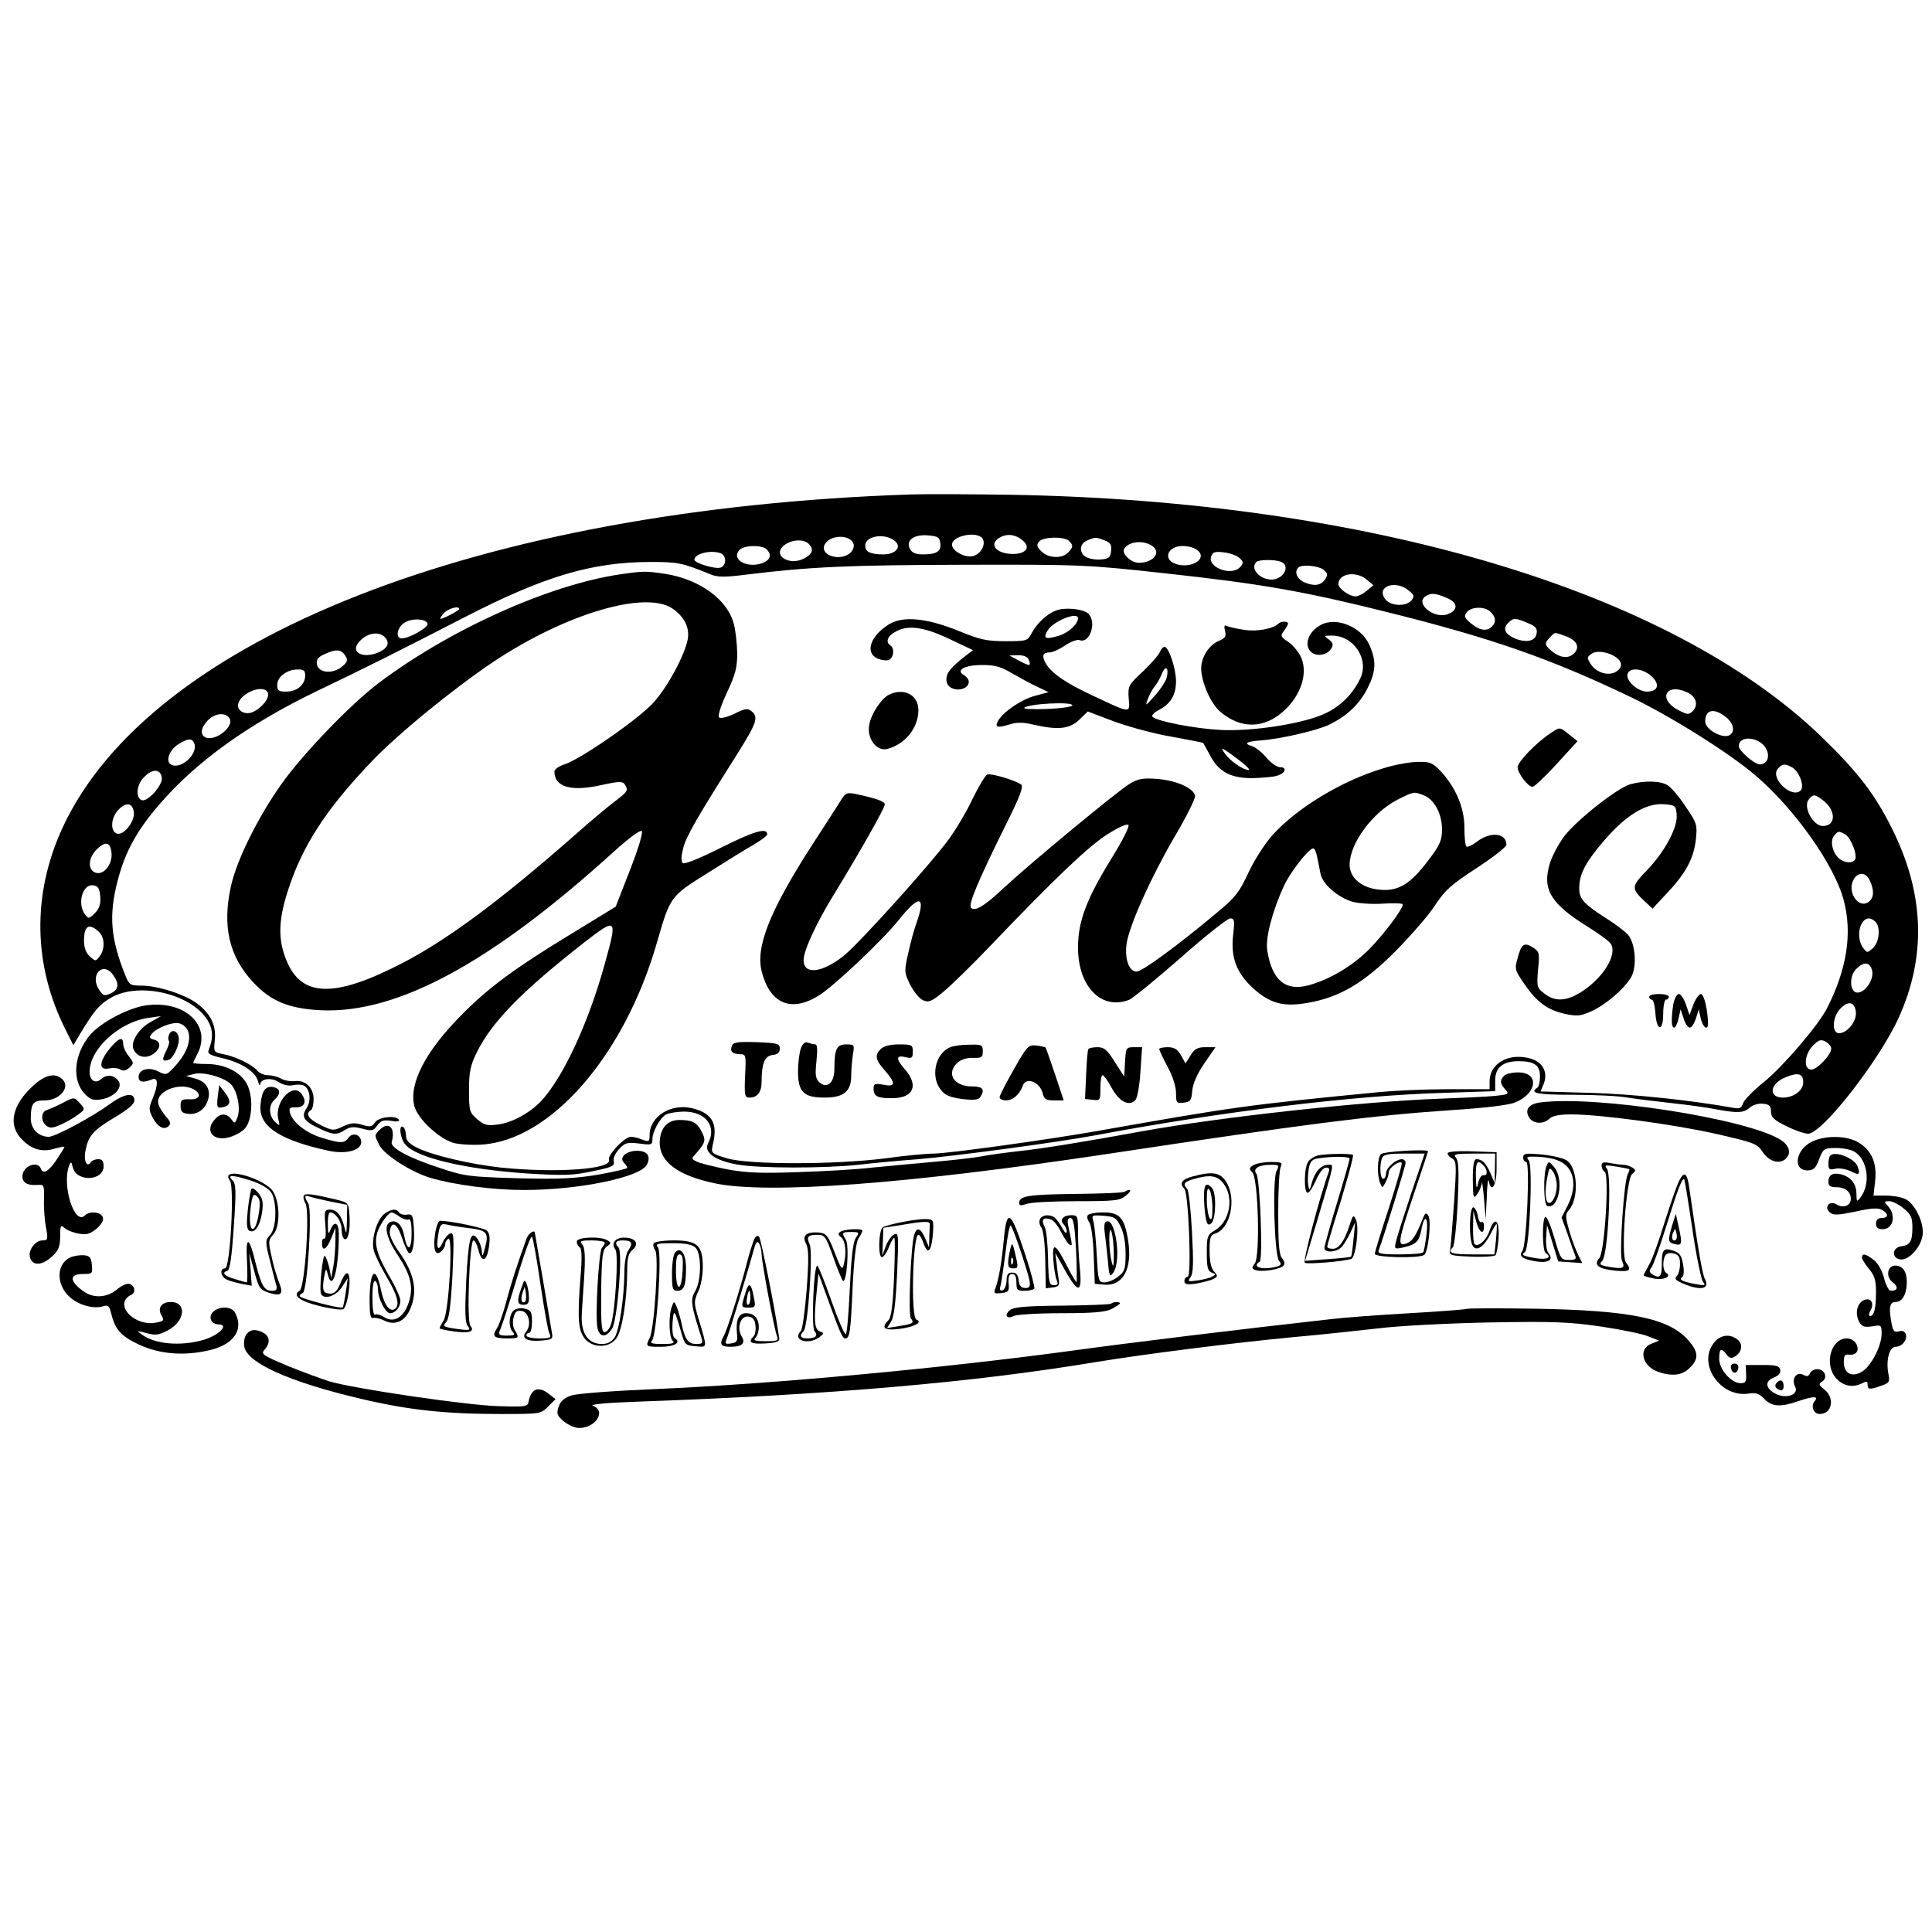 <?xml version="1.0" standalone="no"?>
<!DOCTYPE svg PUBLIC "-//W3C//DTD SVG 20010904//EN"
 "http://www.w3.org/TR/2001/REC-SVG-20010904/DTD/svg10.dtd">
<svg version="1.0" xmlns="http://www.w3.org/2000/svg"
 width="690pt" height="690pt" viewBox="0 0 690 690"
 preserveAspectRatio="xMidYMid meet">
<g transform="translate(0,690) scale(0.1,-0.1)"
fill="#000000" stroke="none">
<path d="M3250 5134 c-1538 -52 -2715 -515 -3027 -1191 -109 -237 -105 -492
12 -722 l27 -54 20 34 c55 91 71 110 113 135 104 61 299 12 351 -88 15 -29 15
-59 -1 -99 -5 -12 6 -18 49 -28 66 -15 118 -48 127 -81 4 -14 7 -20 8 -13 2
21 41 26 67 8 16 -10 35 -14 49 -11 13 3 30 3 38 0 23 -9 30 -53 13 -80 -21
-31 -13 -47 40 -72 53 -26 67 -27 97 -7 18 11 31 12 61 4 34 -9 40 -8 53 11
13 18 22 21 50 17 20 -4 31 -2 28 4 -11 17 -74 10 -86 -10 -10 -15 -17 -17
-46 -8 -26 8 -41 7 -68 -6 -34 -16 -37 -16 -80 5 -43 21 -56 40 -35 53 6 3 10
21 10 39 0 41 -28 69 -67 65 -15 -2 -38 2 -50 9 -12 7 -33 12 -46 12 -14 0
-30 7 -38 16 -18 22 -78 51 -121 59 -35 7 -35 7 -31 49 6 52 -14 95 -62 131
-42 33 -142 65 -200 65 -40 0 -44 2 -58 38 -52 130 -59 213 -27 336 26 102 69
181 150 274 131 152 316 285 560 403 186 89 289 141 530 265 282 145 451 196
660 197 103 0 116 -3 217 -44 26 -11 51 -11 130 -1 227 28 370 34 778 35 418
1 438 0 720 -31 340 -37 492 -64 785 -137 382 -95 589 -168 875 -305 143 -69
348 -197 444 -279 140 -119 283 -321 316 -447 31 -119 11 -246 -61 -387 -32
-61 -156 -206 -224 -261 -38 -31 -72 -65 -75 -77 -6 -17 -12 -20 -38 -15 -149
27 -361 49 -508 53 l-177 5 12 29 c16 44 -8 81 -58 91 -74 16 -136 -23 -136
-84 l0 -28 -147 0 c-82 0 -191 -5 -243 -10 -484 -47 -522 -53 -1015 -140 -177
-31 -530 -80 -581 -80 -25 0 -103 -7 -172 -17 -182 -23 -487 -23 -565 0 -58
18 -58 18 -51 50 18 74 -2 110 -70 128 -77 21 -156 -27 -156 -95 0 -23 -2 -25
-26 -16 -14 6 -32 10 -41 10 -22 0 -84 -65 -78 -82 13 -34 -188 -48 -385 -28
-110 12 -248 44 -302 72 -28 14 -38 25 -38 43 0 13 -5 27 -10 30 -17 11 -11
-42 8 -63 40 -47 214 -88 435 -103 132 -8 163 -7 233 8 70 14 80 19 76 35 -3
11 5 29 19 44 21 23 29 25 72 20 43 -6 47 -5 47 14 0 29 27 77 49 90 11 5 40
10 64 10 78 0 118 -53 86 -113 -17 -32 24 -62 104 -76 78 -14 310 -14 432 -1
50 6 146 15 215 20 131 11 502 61 630 85 452 85 926 143 1248 152 l182 6 0 38
c0 46 27 69 83 69 57 0 77 -14 77 -55 0 -18 -4 -37 -10 -40 -30 -19 2 -25 128
-25 75 0 163 -4 195 -10 32 -5 104 -14 160 -20 56 -6 127 -16 157 -22 75 -14
98 -13 119 6 11 10 31 16 48 14 22 -2 28 -8 28 -28 0 -20 10 -30 55 -52 30
-15 65 -27 77 -27 49 -2 254 260 324 414 99 218 92 441 -21 670 -63 128 -123
206 -257 336 -540 519 -1619 841 -2898 862 -137 2 -297 3 -355 1z m-201 -179
c2 -10 -5 -25 -15 -32 -41 -30 -111 -2 -87 35 22 35 95 32 102 -3z m150 10
c21 -21 -3 -45 -44 -45 -46 0 -65 9 -65 31 0 37 76 47 109 14z m159 -4 c5 -29
-12 -41 -60 -41 -27 0 -40 5 -48 19 -16 31 13 53 64 49 35 -3 42 -7 44 -27z
m150 17 c15 -20 -4 -57 -33 -64 -29 -7 -75 18 -75 41 0 31 86 49 108 23z m143
-7 c34 -27 11 -53 -44 -49 -50 4 -72 32 -43 54 27 19 59 18 87 -5z m167 -3
c16 -16 15 -23 -4 -42 -22 -22 -70 -20 -95 5 -16 16 -18 23 -8 35 14 17 90 19
107 2z m127 2 c21 -8 26 -16 23 -38 -2 -22 -8 -28 -35 -30 -18 -2 -41 2 -53 8
-27 14 -26 48 3 60 29 12 31 12 62 0z m-1057 -12 c20 -20 14 -37 -17 -53 -53
-27 -114 12 -71 47 25 21 70 24 88 6z m1230 -10 c29 -24 -1 -58 -51 -58 -28 0
-62 33 -52 50 17 28 72 32 103 8z m-1380 -10 c19 -19 14 -38 -15 -49 -54 -20
-112 12 -83 46 15 18 81 20 98 3z m1537 -2 c39 -28 -13 -66 -70 -52 -54 14
-38 66 19 66 18 0 41 -6 51 -14z m-1701 -12 c21 -8 21 -43 0 -51 -18 -7 -94
16 -94 28 0 22 60 36 94 23z m1854 -18 c13 -12 13 -18 2 -30 -29 -36 -120 -3
-104 38 6 15 14 17 47 13 22 -3 47 -12 55 -21z m146 -12 c37 -14 10 -64 -33
-64 -44 1 -77 40 -54 63 8 9 66 9 87 1z m152 -28 c15 -12 17 -18 8 -33 -15
-24 -39 -28 -75 -13 -27 12 -38 38 -22 53 12 12 69 7 89 -7z m155 -36 l24 -20
-24 -20 c-13 -11 -31 -20 -40 -20 -22 0 -61 28 -61 44 0 38 63 48 101 16z
m150 -39 c20 -16 21 -21 10 -35 -20 -24 -77 -21 -95 6 -31 44 38 68 85 29z
m135 -26 c42 -17 43 -45 3 -59 -49 -17 -117 40 -77 65 19 12 34 11 74 -6z
m-3526 -40 c0 -5 -56 -35 -66 -35 -4 0 1 9 11 20 16 17 55 28 55 15z m3684
-11 c19 -19 20 -36 4 -52 -18 -18 -44 -14 -75 12 -24 20 -25 26 -14 40 17 20
65 21 85 0z m-3797 -41 c5 -13 -65 -53 -92 -53 -23 0 -18 37 8 55 25 18 78 16
84 -2z m3929 2 c28 -11 35 -19 32 -37 -4 -28 -37 -35 -78 -18 -35 15 -44 35
-24 55 19 19 26 19 70 0z m-4082 -50 c19 -20 12 -39 -20 -54 -56 -25 -104 -2
-73 35 27 33 70 41 93 19z m4215 4 c43 -15 56 -41 31 -64 -20 -19 -52 -14 -82
13 -22 19 -22 26 -2 46 18 19 14 19 53 5z m-4355 -72 c9 -15 7 -22 -13 -38
-34 -28 -85 -22 -89 9 -3 17 4 26 30 37 40 18 57 16 72 -8z m4542 -8 c20 -16
17 -36 -6 -49 -28 -15 -68 -2 -88 27 -15 24 -15 26 2 38 19 14 66 6 92 -16z
m-4686 -61 c0 -33 -29 -58 -67 -58 -28 0 -33 3 -33 24 0 28 34 55 73 55 21 1
27 -4 27 -21z m4806 -1 c34 -30 27 -57 -14 -57 -34 0 -78 41 -69 64 9 23 52
19 83 -7z m-4939 -62 c6 -17 -19 -50 -50 -66 -25 -14 -57 -2 -57 21 0 42 93
81 107 45z m5067 3 c33 -14 43 -45 22 -67 -15 -15 -19 -14 -54 4 -72 39 -42
97 32 63z m140 -89 c29 -23 34 -56 10 -66 -27 -10 -84 23 -84 50 0 43 31 50
74 16z m-5346 -2 c23 -28 -45 -85 -83 -71 -21 9 -19 34 7 61 24 25 60 30 76
10z m5491 -114 c13 -27 1 -53 -24 -53 -19 0 -75 49 -75 65 0 42 79 33 99 -12z
m-5615 22 c14 -39 -50 -96 -84 -75 -20 12 -4 53 27 72 35 22 49 22 57 3z
m5705 -85 c26 -13 47 -68 32 -83 -31 -31 -110 43 -82 77 16 18 25 20 50 6z
m-5821 -38 c4 -25 -50 -86 -71 -80 -24 8 -20 56 8 83 30 31 59 29 63 -3z
m5935 -82 c45 -36 44 -90 -3 -90 -35 0 -72 69 -50 95 16 20 22 19 53 -5z
m-6035 -41 c4 -34 -38 -85 -61 -76 -24 9 -21 56 5 84 28 30 52 26 56 -8z
m6112 -79 c20 -11 45 -74 35 -90 -9 -15 -41 -12 -59 6 -23 22 -30 62 -16 79
15 18 16 18 40 5z m-6192 -64 c5 -38 -23 -78 -51 -74 -34 5 -35 51 -2 84 31
31 49 27 53 -10z m6280 -101 c16 -35 15 -60 -3 -75 -34 -28 -78 29 -57 75 15
32 46 32 60 0z m-6320 -57 c2 -27 -3 -43 -19 -59 -21 -21 -23 -21 -36 -4 -28
39 -8 109 30 103 17 -2 23 -11 25 -40z m6340 -90 c19 -19 14 -73 -9 -94 -20
-18 -21 -18 -35 1 -27 36 -13 105 21 105 6 0 16 -5 23 -12z m-6346 -35 c22
-19 24 -62 4 -88 -14 -19 -15 -19 -35 -1 -14 13 -21 31 -21 56 0 53 17 65 52
33z m6334 -139 c8 -31 -24 -79 -52 -79 -28 0 -31 58 -5 84 28 28 49 26 57 -5z
m-6282 -16 c23 -32 20 -53 -9 -66 -22 -10 -27 -9 -41 13 -35 53 14 104 50 53z
m6224 -132 c4 -32 -30 -76 -60 -76 -27 0 -24 57 4 87 28 30 52 26 56 -11z
m-88 -131 c0 -22 -50 -75 -71 -75 -29 0 -25 55 6 86 20 20 28 23 45 14 11 -6
20 -17 20 -25z m-100 -121 c0 -28 -34 -54 -72 -54 -54 0 -48 50 10 73 44 18
62 13 62 -19z"/>
<path d="M2216 4849 c-254 -37 -610 -197 -863 -388 -100 -75 -270 -252 -347
-360 -84 -118 -160 -271 -181 -365 -32 -144 -7 -252 80 -345 63 -67 126 -93
240 -99 274 -13 611 170 1049 568 52 47 93 77 98 72 5 -5 -12 -63 -42 -139
l-51 -131 -160 -98 c-198 -120 -294 -191 -388 -286 -131 -131 -192 -249 -171
-329 12 -44 83 -112 137 -130 19 -6 65 -9 101 -7 248 14 512 318 628 721 48
166 47 165 181 249 65 41 139 87 166 102 26 16 47 31 47 36 0 25 -44 13 -162
-46 -82 -41 -134 -62 -140 -56 -6 6 -5 26 2 53 11 43 50 110 193 336 70 112
77 132 51 153 -13 11 -23 10 -61 -9 -27 -13 -50 -18 -55 -13 -5 5 6 41 28 88
31 66 37 90 37 142 -1 35 -6 83 -13 107 -24 85 -121 155 -241 175 -72 11 -80
11 -163 -1z m185 -122 c43 -29 63 -69 55 -111 -11 -57 -72 -170 -122 -225 -52
-58 -258 -201 -318 -221 -20 -6 -36 -18 -36 -25 0 -56 59 -73 167 -49 63 14
77 14 84 3 14 -22 12 -25 -35 -61 -24 -18 -90 -73 -146 -123 -262 -230 -449
-369 -610 -453 -244 -127 -363 -125 -417 8 -30 73 -29 140 3 242 51 163 135
293 295 462 95 101 296 265 442 363 257 171 541 255 638 190z m-241 -1269
c-59 -214 -150 -408 -228 -491 -40 -42 -102 -76 -153 -83 -39 -5 -49 -3 -75
19 -27 24 -29 29 -29 104 0 65 5 87 27 133 54 110 161 219 383 393 119 92 121
90 75 -75z"/>
<path d="M3770 4719 c-33 -13 -68 -47 -86 -81 -14 -27 -18 -28 -92 -28 -66 0
-91 5 -164 35 -117 48 -202 56 -252 26 -68 -42 -88 -102 -42 -123 14 -6 32 -8
40 -5 18 7 22 42 6 52 -19 12 -10 35 22 51 44 23 102 14 195 -31 l78 -37 -25
-19 c-54 -42 -70 -62 -70 -85 0 -16 8 -28 23 -33 26 -10 57 3 57 24 0 8 -8 18
-17 24 -32 17 2 36 65 36 46 0 67 -6 107 -30 28 -16 68 -38 90 -48 l40 -19
-48 -13 c-47 -12 -110 -54 -131 -87 -15 -25 -5 -29 37 -16 28 9 50 9 88 0 87
-20 129 -16 164 18 l30 29 95 -36 c52 -19 144 -44 204 -54 60 -11 111 -21 113
-22 1 -2 13 -23 26 -47 30 -57 74 -80 152 -79 33 1 71 4 84 8 31 8 40 31 13
31 -11 0 -33 15 -49 34 -15 18 -38 37 -51 41 -33 10 -21 17 35 21 71 6 192 34
238 55 64 30 111 75 139 131 31 62 32 98 6 156 -29 64 -118 100 -173 70 -45
-24 -62 -73 -33 -98 20 -16 56 -9 70 13 9 15 7 21 -8 33 -19 13 -18 14 11 14
78 0 134 -85 101 -153 -25 -53 -67 -96 -119 -122 -73 -38 -263 -68 -379 -62
-95 5 -227 31 -244 47 -4 5 5 15 22 24 43 22 62 54 62 103 0 45 -26 123 -41
123 -5 0 -12 -8 -16 -17 -3 -10 -30 -41 -60 -70 -53 -49 -55 -53 -52 -97 5
-55 9 -55 -129 10 -97 45 -149 81 -169 118 -13 25 -8 36 16 36 10 0 35 11 55
25 20 13 43 22 51 19 38 -15 64 68 30 96 -20 16 -85 22 -115 9z m80 -27 c0
-21 -35 -53 -70 -63 -47 -14 -56 -9 -38 20 20 33 108 68 108 43z m-176 -148
c9 -24 5 -24 -34 -4 l-35 19 31 1 c21 0 34 -6 38 -16z m492 -67 c-4 -12 -22
-40 -42 -62 -34 -38 -35 -39 -24 -10 6 16 18 37 25 45 7 8 19 29 25 45 14 33
26 18 16 -18z m-336 -96 c0 -5 -40 -11 -90 -13 -49 -2 -86 0 -82 4 15 15 172
23 172 9z m598 -198 c24 -18 38 -33 32 -33 -20 0 -64 30 -84 57 -22 29 -12 25
52 -24z"/>
<path d="M4566 4673 c-19 -19 -78 -30 -125 -22 -28 4 -56 11 -61 14 -7 4 -9
-2 -5 -18 5 -20 1 -26 -22 -36 -35 -14 -63 -58 -63 -98 0 -48 33 -124 67 -154
73 -63 158 -63 229 3 59 54 84 128 63 185 -8 21 -29 47 -46 59 -29 19 -31 23
-18 40 8 11 15 22 15 27 0 9 -24 9 -34 0z"/>
<path d="M3175 4419 c-28 -14 -65 -70 -71 -110 -8 -47 27 -93 64 -84 64 16
112 75 112 139 0 54 -51 81 -105 55z"/>
<path d="M5537 4281 c-49 -32 -117 -102 -117 -121 0 -21 37 -70 53 -70 7 0 46
37 87 82 l74 81 -29 23 c-36 29 -33 28 -68 5z"/>
<path d="M4940 4156 c-147 -44 -306 -140 -395 -238 -27 -30 -65 -89 -86 -134
-33 -71 -47 -89 -111 -142 -142 -119 -269 -212 -289 -212 -26 0 -42 43 -36 95
6 61 86 239 171 385 43 72 76 139 74 148 -5 27 -65 54 -133 60 -53 4 -70 1
-100 -17 -40 -23 -354 -283 -450 -372 -70 -66 -103 -85 -117 -71 -11 11 26 98
128 304 47 94 60 129 51 136 -20 15 -107 41 -121 36 -7 -3 -30 -41 -52 -86
-21 -45 -59 -109 -83 -142 -64 -89 -332 -386 -382 -423 -77 -59 -139 -64 -139
-12 0 34 45 131 105 229 93 152 185 314 185 327 0 11 -31 22 -107 38 -27 5
-34 3 -49 -22 -9 -15 -57 -89 -105 -163 -151 -235 -202 -364 -178 -452 30
-113 104 -144 201 -85 55 33 234 203 290 274 70 88 95 85 63 -8 -9 -24 -23
-74 -31 -112 -15 -65 -15 -69 6 -113 13 -25 33 -50 46 -56 20 -9 30 -6 71 28
26 21 102 95 168 164 232 243 351 356 418 399 40 26 72 40 77 35 5 -5 -22 -58
-63 -124 -87 -142 -117 -221 -117 -314 0 -139 83 -225 182 -187 13 5 95 72
183 149 88 78 168 141 178 142 16 0 17 -6 11 -60 -9 -79 12 -135 71 -189 59
-54 108 -68 193 -53 115 19 203 71 317 186 55 56 119 129 141 164 35 53 57 73
148 132 58 38 106 75 106 83 0 42 -56 48 -104 12 -18 -14 -36 -22 -39 -18 -4
3 -7 34 -7 68 0 70 -31 143 -85 201 -29 30 -38 34 -81 33 -27 0 -83 -10 -124
-23z m144 -96 c38 -14 66 -66 66 -122 0 -39 -7 -55 -46 -107 -70 -93 -113
-118 -189 -107 -57 9 -95 44 -95 88 1 77 82 187 173 233 58 29 57 28 91 15z
m-380 -220 c3 -16 9 -43 12 -60 7 -38 63 -86 116 -101 24 -6 73 -9 111 -6 37
2 67 1 67 -3 0 -17 -70 -110 -122 -162 -59 -59 -141 -107 -215 -127 -82 -22
-130 18 -147 124 -7 43 16 136 59 230 22 49 89 135 105 135 5 0 11 -13 14 -30z"/>
<path d="M5822 4099 c-47 -14 -190 -127 -235 -185 -20 -27 -44 -71 -52 -98
-28 -93 3 -144 139 -228 38 -24 74 -50 79 -59 23 -37 -23 -115 -97 -166 -57
-39 -101 -43 -141 -11 -26 20 -27 24 -22 85 6 59 5 64 -18 79 -31 20 -42 13
-55 -38 -11 -39 -10 -43 24 -92 45 -66 83 -93 145 -107 43 -9 56 -8 94 9 53
24 122 84 144 125 20 39 13 119 -13 149 -10 11 -44 37 -74 56 -83 53 -100 71
-100 109 0 51 22 93 89 171 78 91 148 133 211 130 43 -3 45 -5 48 -36 5 -45
-41 -132 -105 -199 -58 -60 -58 -66 -8 -113 l27 -25 54 58 c67 71 94 124 101
192 5 49 3 56 -36 113 -22 34 -51 68 -63 76 -25 18 -85 19 -136 5z"/>
<path d="M5890 3340 c0 -5 4 -10 9 -10 6 0 11 -21 13 -47 4 -66 28 -70 28 -4
0 28 5 51 10 51 6 0 10 5 10 10 0 6 -16 10 -35 10 -19 0 -35 -4 -35 -10z"/>
<path d="M5976 3313 c-8 -53 -7 -83 3 -83 5 0 12 15 16 33 l7 32 11 -32 c5
-18 15 -33 22 -33 7 0 16 15 22 33 l10 32 7 -32 c7 -32 26 -46 26 -19 0 45
-14 106 -25 106 -7 0 -19 -17 -27 -37 l-14 -38 -13 38 c-7 20 -18 37 -25 37
-8 0 -16 -17 -20 -37z"/>
<path d="M519 3309 c-64 -10 -161 -62 -198 -106 -58 -70 -65 -163 -17 -211 20
-20 30 -23 59 -18 45 8 75 41 61 64 -15 23 -42 27 -63 8 -20 -18 -41 -5 -41
26 0 82 107 179 212 193 l43 6 -37 -21 c-41 -22 -71 -69 -62 -95 11 -29 43
-38 70 -20 29 19 31 45 4 52 -17 5 -18 8 -8 21 19 22 76 44 99 37 50 -16 45
-84 -10 -146 -35 -40 -37 -40 -65 -26 -34 18 -71 8 -71 -19 0 -19 15 -22 48
-9 22 9 23 -18 2 -69 -14 -33 -14 -39 0 -67 18 -34 41 -47 58 -30 8 8 5 17
-10 33 -11 13 -24 33 -27 44 -14 45 73 81 125 54 31 -17 23 -38 -13 -36 -29 1
-33 -2 -33 -24 0 -20 6 -26 28 -28 33 -4 62 18 71 54 9 34 -9 62 -47 72 l-32
9 26 7 c32 9 99 -8 129 -32 26 -21 41 -88 28 -123 -9 -22 -10 -23 -22 -6 -17
22 -39 22 -59 -1 -39 -43 -2 -82 57 -62 19 6 41 19 51 30 23 26 30 96 13 144
-17 51 -78 86 -150 86 -26 0 -48 2 -48 4 0 2 7 17 15 32 53 102 -46 194 -186
173z"/>
<path d="M604 3205 c-4 -9 -4 -18 -1 -22 4 -3 -1 -19 -9 -35 -17 -33 -15 -41
9 -33 18 8 40 57 35 81 -4 23 -26 30 -34 9z"/>
<path d="M403 3168 c-48 -53 -55 -92 -15 -84 15 3 34 2 42 -4 10 -6 20 -4 32
7 17 15 16 17 -2 41 -11 13 -20 33 -20 43 0 25 -12 24 -37 -3z"/>
<path d="M2614 3165 c-8 -20 1 -29 29 -30 21 0 22 -3 18 -77 -3 -71 -1 -78 16
-78 28 0 43 20 43 56 0 66 11 93 39 96 18 2 26 9 26 23 0 18 -8 20 -83 23 -68
2 -83 0 -88 -13z"/>
<path d="M2860 3155 c-5 -14 -10 -51 -10 -81 0 -74 20 -94 95 -94 68 0 95 22
95 78 0 20 3 54 6 75 6 36 6 37 -24 37 -34 0 -42 -17 -42 -87 0 -51 -27 -74
-55 -47 -13 13 -14 28 -9 75 4 39 3 59 -4 59 -6 0 -17 3 -26 6 -11 4 -19 -2
-26 -21z"/>
<path d="M3146 3154 c-23 -22 -20 -39 14 -77 40 -46 39 -60 -5 -51 -31 5 -35
4 -35 -14 0 -28 15 -35 69 -34 75 1 93 47 41 105 -32 37 -30 50 6 41 21 -5 24
-2 24 20 0 24 -3 26 -49 26 -32 0 -55 -6 -65 -16z"/>
<path d="M3394 3160 c-53 -21 -72 -105 -34 -152 15 -20 33 -27 76 -33 43 -5
59 -3 65 7 18 27 9 38 -30 38 -65 0 -93 47 -51 85 12 11 34 18 55 17 31 -1 35
2 35 23 0 23 -3 25 -47 24 -27 0 -58 -4 -69 -9z"/>
<path d="M3621 3081 c-28 -49 -51 -93 -51 -100 0 -6 11 -11 23 -11 25 0 49 22
60 53 12 32 61 13 71 -28 5 -21 12 -25 40 -25 l35 0 -31 93 c-17 50 -32 94
-34 96 -2 2 -17 5 -33 7 -28 3 -33 -2 -80 -85z"/>
<path d="M3887 3153 c-3 -5 -6 -46 -8 -93 l-4 -85 28 -3 c26 -3 27 -2 27 42 0
25 3 46 8 46 4 0 19 -20 32 -45 27 -49 62 -68 85 -44 7 8 15 51 18 102 l6 87
-29 0 c-28 0 -29 -2 -32 -52 l-3 -53 -34 53 c-27 43 -38 52 -61 52 -16 0 -31
-3 -33 -7z"/>
<path d="M4140 3153 c1 -5 14 -33 30 -63 18 -33 30 -70 30 -93 0 -36 2 -38 28
-35 24 3 27 8 30 42 2 25 17 60 43 98 l40 58 -36 0 c-28 0 -39 -6 -53 -29
l-18 -29 -16 29 c-13 22 -24 29 -48 29 -16 0 -30 -3 -30 -7z"/>
<path d="M5372 3058 c-16 -16 -15 -28 4 -49 15 -16 12 -18 -38 -23 -29 -3
-118 -7 -198 -10 -275 -10 -777 -65 -1060 -116 -202 -37 -350 -61 -431 -70
-52 -6 -116 -14 -144 -20 -27 -5 -106 -14 -175 -20 -69 -6 -165 -15 -215 -20
-49 -6 -166 -13 -260 -16 -137 -5 -188 -3 -259 10 -50 10 -98 22 -109 28 -19
10 -18 10 1 31 31 36 34 45 18 75 -17 34 -34 42 -80 42 -43 0 -68 -29 -70 -79
-1 -70 64 -119 196 -147 191 -40 685 -3 1405 105 708 107 943 137 1223 156
125 8 208 18 232 28 79 33 86 107 10 107 -21 0 -43 -5 -50 -12z"/>
<path d="M119 3023 c-76 -69 -92 -142 -40 -193 35 -36 73 -46 117 -32 19 5 34
8 34 6 0 -3 -12 -22 -26 -43 -29 -44 -50 -57 -58 -35 -12 31 -66 9 -66 -27 0
-23 18 -33 51 -31 27 2 27 1 26 -50 -1 -29 2 -74 7 -100 8 -45 7 -48 -12 -48
-26 0 -52 -35 -45 -60 8 -31 41 -31 76 0 26 23 31 35 32 73 0 41 1 44 16 31 9
-8 32 -17 51 -20 27 -5 40 -1 63 18 19 17 26 30 22 41 -7 19 -47 23 -64 6 -37
-37 -83 108 -56 178 6 16 8 15 13 -6 12 -53 110 -50 110 4 0 18 -5 25 -19 25
-11 0 -23 -5 -26 -10 -14 -22 -27 3 -20 39 10 54 27 74 104 120 49 29 71 48
71 61 0 30 -36 25 -89 -14 -65 -47 -194 -116 -217 -116 -36 0 -64 28 -64 65 0
54 8 65 50 65 52 0 92 46 64 74 -25 26 -61 19 -105 -21z"/>
<path d="M778 2987 c-5 -44 -3 -47 23 -40 24 7 24 24 0 54 l-18 23 -5 -37z"/>
<path d="M941 3001 c-6 -11 -11 -37 -11 -58 0 -69 74 -116 244 -153 61 -13
116 1 116 31 0 26 -30 37 -45 16 -15 -21 -28 -21 -94 -1 -55 16 -106 55 -115
89 -5 17 -1 21 21 20 31 0 40 21 20 48 -31 43 -98 -29 -83 -90 6 -22 5 -25 -7
-14 -27 22 -30 62 -7 83 25 23 22 42 -8 46 -13 2 -25 -4 -31 -17z"/>
<path d="M220 2959 c-19 -10 -43 -20 -52 -23 -22 -7 -23 -39 -3 -56 13 -10 22
-10 53 4 20 9 48 25 62 36 24 18 24 19 6 39 -22 24 -20 24 -66 0z"/>
<path d="M5503 2963 c-42 -5 -58 -25 -43 -52 13 -25 52 -28 74 -6 10 10 35 15
78 15 102 0 371 -36 523 -71 131 -30 141 -34 160 -63 22 -33 57 -45 81 -26 23
20 16 49 -18 70 -122 75 -655 158 -855 133z"/>
<path d="M1356 2865 c-20 -20 -19 -19 -1 -55 18 -35 112 -95 180 -116 87 -26
226 -44 337 -44 194 0 414 45 438 90 16 30 2 50 -35 50 -38 0 -65 -24 -47 -42
7 -7 12 -15 12 -19 0 -3 -46 -14 -103 -24 -82 -14 -140 -17 -287 -13 -174 5
-191 7 -280 37 -111 36 -177 72 -171 92 14 51 -10 76 -43 44z"/>
<path d="M6470 2822 c-58 -29 -68 -102 -15 -102 22 0 30 8 42 40 15 39 18 40
62 40 26 0 56 -7 67 -15 45 -31 55 -113 19 -161 -14 -18 -14 -17 -15 13 0 35
-20 60 -55 69 -30 7 -45 -2 -45 -27 0 -14 7 -19 28 -19 32 0 52 -16 52 -42 0
-24 -27 -34 -50 -20 -26 16 -47 -9 -25 -28 13 -11 29 -10 92 3 53 12 81 14 94
6 25 -13 24 -29 -1 -29 -13 0 -20 -7 -20 -20 0 -14 7 -20 24 -20 37 0 49 49
19 82 -15 17 -15 18 5 18 11 0 34 -12 51 -26 26 -21 31 -33 31 -67 0 -51 -8
-64 -40 -68 -33 -5 -35 -43 -3 -47 29 -4 71 40 79 84 8 43 -26 116 -62 132
-14 7 -45 12 -69 12 l-44 0 6 53 c7 64 -13 109 -60 137 -41 25 -120 26 -167 2z"/>
<path d="M4932 2778 c-13 -13 -15 -72 -3 -103 8 -19 8 -19 19 2 7 12 12 29 12
37 0 15 37 42 46 33 3 -3 -18 -74 -45 -159 -28 -85 -51 -160 -51 -166 0 -13
157 -17 176 -4 15 9 27 123 15 141 -8 12 -12 9 -21 -15 -24 -59 -36 -77 -57
-85 -34 -12 -30 8 27 178 27 81 50 149 50 151 0 9 -158 0 -168 -10z m108 -140
c-26 -79 -51 -156 -54 -171 -7 -28 -6 -29 26 -22 45 10 56 21 64 61 11 61 26
51 19 -12 -4 -33 -9 -62 -12 -66 -2 -5 -40 -8 -85 -8 -66 0 -79 3 -74 15 17
44 96 301 96 312 0 7 -6 13 -13 13 -22 0 -57 -31 -57 -51 0 -10 -4 -19 -10
-19 -11 0 -14 49 -4 74 5 13 22 16 79 16 l73 0 -48 -142z"/>
<path d="M5170 2781 c0 -6 8 -14 17 -19 15 -9 15 -23 6 -158 -6 -82 -12 -158
-14 -169 -4 -18 2 -20 75 -23 44 -2 83 1 87 5 4 4 9 32 11 62 4 64 -14 79 -32
26 -11 -34 -41 -61 -54 -48 -3 3 -6 31 -5 62 l1 56 10 -37 c11 -41 28 -51 28
-17 0 11 -4 18 -9 14 -5 -3 -11 7 -13 22 -2 14 -9 28 -15 31 -16 5 -18 -115
-3 -138 13 -21 40 -3 64 44 10 20 19 36 21 34 2 -2 0 -27 -2 -55 l-6 -53 -78
0 c-76 0 -90 5 -70 26 5 5 13 75 17 156 5 113 4 151 -6 163 -11 13 -3 15 64
15 l76 0 -1 -52 -1 -53 -15 35 c-16 36 -29 50 -50 50 -9 0 -13 -21 -13 -72 1
-66 2 -71 15 -54 8 11 16 29 17 40 1 12 4 -13 8 -54 l6 -75 4 80 c1 44 5 70 7
57 9 -46 28 -16 28 44 l0 59 -87 3 c-53 2 -88 -1 -88 -7z m128 -43 c15 -15 16
-39 0 -35 -7 1 -15 -11 -19 -28 -5 -25 -7 -21 -8 23 -1 53 5 62 27 40z"/>
<path d="M4705 2773 c-11 -3 -26 -12 -32 -21 -16 -19 -17 -112 -3 -112 6 0 19
20 30 45 12 27 26 45 36 45 11 0 14 -5 9 -17 -30 -81 -93 -318 -85 -323 10 -6
142 5 166 14 16 6 29 111 17 139 -9 20 -11 19 -23 -18 -18 -57 -38 -85 -60
-85 -11 0 -20 3 -20 8 0 4 22 78 49 164 26 87 46 160 43 163 -6 6 -98 5 -127
-2z m115 -11 c0 -5 -20 -76 -45 -158 -25 -82 -45 -155 -45 -161 0 -19 45 -16
63 5 8 9 22 33 31 52 l16 35 -6 -60 c-3 -33 -7 -62 -9 -63 -2 -2 -39 -6 -83
-9 l-81 -6 45 149 c62 210 59 194 37 194 -25 0 -48 -26 -58 -65 -8 -28 -9 -29
-13 -6 -2 13 -1 38 2 57 5 26 12 34 34 37 51 8 112 7 112 -1z"/>
<path d="M5440 2766 c0 -9 5 -16 11 -16 14 0 1 -299 -14 -318 -14 -18 0 -29
49 -37 45 -7 64 6 44 30 -6 7 -10 33 -8 57 l3 43 20 -65 20 -65 43 -3 43 -3
-14 28 c-8 16 -23 54 -32 86 -15 52 -15 60 -2 75 37 42 32 152 -8 178 -12 8
-52 17 -89 21 -57 5 -66 4 -66 -11z m120 -9 c61 -21 76 -87 39 -162 l-22 -43
21 -58 c11 -33 23 -67 27 -76 6 -15 2 -18 -22 -18 -28 0 -30 4 -52 80 -13 44
-27 77 -32 74 -12 -7 -11 -121 1 -129 24 -15 7 -25 -32 -19 -49 8 -57 12 -42
22 17 11 29 309 14 328 -11 12 -6 14 26 13 22 0 55 -5 74 -12z"/>
<path d="M5523 2735 c-12 -31 -10 -138 3 -142 41 -14 61 95 25 138 -19 23 -20
23 -28 4z m37 -68 c0 -34 -17 -70 -31 -62 -11 7 -12 48 -2 95 6 31 7 32 20 15
7 -11 13 -32 13 -48z"/>
<path d="M6537 2773 c-4 -3 -7 -17 -7 -30 0 -20 4 -22 25 -17 14 3 37 -1 55
-9 30 -16 35 -12 24 18 -11 28 -80 56 -97 38z"/>
<path d="M4477 2739 c-16 -10 -17 -13 -4 -27 21 -24 28 -301 8 -325 -11 -14
-11 -18 3 -23 21 -8 86 2 99 15 7 7 5 16 -4 27 -11 13 -14 52 -14 163 0 80 4
154 9 164 7 15 3 17 -35 17 -24 0 -52 -5 -62 -11z m82 -21 c-15 -29 -8 -300 9
-321 10 -12 8 -16 -10 -21 -49 -13 -90 -1 -59 18 12 8 1 298 -12 314 -14 18 8
32 51 32 30 0 32 -1 21 -22z"/>
<path d="M5720 2737 c0 -9 5 -19 11 -22 17 -11 0 -286 -19 -308 -22 -25 -4
-39 57 -45 52 -5 60 1 38 29 -19 24 1 299 22 316 14 11 14 14 1 23 -8 5 -22
10 -31 10 -9 0 -31 3 -48 6 -24 5 -31 3 -31 -9z m99 -13 c1 -1 -1 -9 -5 -16
-14 -20 -32 -290 -21 -311 12 -26 4 -30 -43 -22 -37 6 -40 9 -27 23 20 24 34
306 16 328 -10 13 -6 14 32 8 24 -4 46 -8 48 -10z"/>
<path d="M817 2703 c-4 -3 -2 -12 4 -19 17 -21 1 -314 -17 -314 -20 0 -17 -28
4 -39 9 -5 34 -12 54 -16 l37 -7 -4 59 -5 58 18 -65 c16 -60 20 -66 52 -77 45
-14 54 -5 36 38 -7 19 -20 60 -26 91 -12 53 -12 60 6 79 26 29 24 120 -3 157
-26 35 -137 75 -156 55z m81 -20 c33 -11 60 -27 70 -41 22 -33 20 -127 -3
-152 -18 -20 -18 -24 -2 -88 9 -37 19 -77 23 -89 5 -18 2 -23 -14 -23 -28 0
-38 17 -58 95 -24 101 -37 105 -32 13 2 -43 2 -78 -1 -78 -2 0 -21 5 -42 12
-39 11 -49 23 -26 30 8 3 15 51 22 157 9 129 8 154 -5 166 -20 20 -2 20 68 -2z"/>
<path d="M898 2654 c-3 -5 -9 -39 -13 -75 -5 -48 -4 -69 5 -74 19 -12 39 17
46 65 5 36 2 50 -13 69 -11 13 -22 20 -25 15z m27 -83 c-13 -89 -41 -75 -30
14 6 47 10 54 22 43 11 -9 13 -23 8 -57z"/>
<path d="M4258 2698 c-38 -10 -47 -25 -28 -44 15 -15 26 -314 12 -314 -7 0
-12 -7 -12 -15 0 -12 8 -14 43 -9 23 4 50 11 60 16 17 9 17 11 3 27 -11 12
-16 37 -16 74 0 47 3 57 21 62 53 17 76 122 39 183 -22 35 -49 40 -122 20z
m111 -24 c39 -50 24 -136 -30 -168 -27 -16 -29 -21 -29 -80 0 -52 3 -65 18
-71 14 -5 15 -7 2 -14 -8 -5 -32 -11 -53 -14 -35 -5 -36 -4 -25 12 10 14 11
51 5 162 -4 79 -12 148 -17 153 -17 17 -11 25 23 35 58 17 84 13 106 -15z"/>
<path d="M4300 2626 c0 -24 3 -58 6 -75 5 -25 9 -29 20 -20 17 14 19 110 2
127 -21 21 -28 13 -28 -32z m30 -41 c0 -36 -3 -46 -10 -35 -5 8 -10 38 -10 65
0 36 3 46 10 35 5 -8 10 -37 10 -65z"/>
<path d="M5997 2683 c-8 -15 -31 -82 -52 -148 -20 -66 -45 -135 -56 -153 -10
-18 -19 -35 -19 -37 0 -2 16 -7 36 -11 36 -7 66 7 45 20 -13 8 -14 45 -3 63 4
7 17 10 30 6 17 -4 22 -13 22 -37 0 -18 -5 -37 -12 -44 -9 -9 -3 -15 25 -27
62 -26 95 -18 76 17 -9 17 -22 90 -56 326 -7 53 -18 61 -36 25z m47 -172 c14
-96 32 -181 38 -189 11 -13 8 -14 -27 -8 -47 9 -61 16 -47 25 6 3 7 23 3 45
-5 32 -12 41 -34 49 -36 12 -42 5 -42 -49 0 -44 -7 -52 -34 -35 -11 7 -12 13
-3 24 6 7 30 74 53 148 41 132 57 174 64 167 2 -2 15 -82 29 -177z"/>
<path d="M5972 2524 c-16 -55 -15 -61 8 -67 27 -7 29 0 16 58 l-11 50 -13 -41z
m14 -51 c-11 -11 -19 6 -11 24 8 17 8 17 12 0 3 -10 2 -21 -1 -24z"/>
<path d="M4017 2644 c-3 -4 -82 -7 -174 -8 -170 -2 -203 -7 -203 -32 0 -10 6
-11 26 -4 14 6 94 10 179 10 137 0 155 2 176 20 13 10 19 19 13 20 -6 0 -13
-3 -17 -6z"/>
<path d="M1085 2630 c-3 -5 0 -18 6 -28 16 -26 -2 -301 -21 -312 -27 -16 0
-37 70 -54 39 -10 77 -15 85 -12 16 6 32 113 18 127 -6 6 -15 -5 -26 -31 -11
-28 -21 -40 -36 -40 -27 0 -31 10 -24 56 6 34 8 36 13 15 17 -70 40 11 40 142
0 41 -16 49 -30 15 -7 -19 -9 -16 -9 20 -1 23 3 42 8 42 19 0 41 -32 41 -60 0
-16 4 -32 10 -35 13 -8 22 33 18 86 -3 43 -4 44 -48 55 -84 20 -109 23 -115
14z m94 -21 l61 -12 -1 -56 c-1 -49 -2 -52 -9 -24 -10 42 -27 63 -52 63 -19 0
-20 -5 -16 -55 3 -30 1 -52 -4 -49 -4 3 -8 -4 -8 -15 0 -33 16 -25 33 17 l15
37 0 -45 c0 -25 -3 -65 -7 -90 l-8 -45 -7 38 c-5 20 -12 39 -16 42 -8 5 -21
-125 -13 -137 12 -21 54 -6 74 25 l21 32 -7 -50 c-4 -27 -9 -52 -11 -54 -6 -7
-154 32 -154 40 0 4 5 9 11 11 17 6 35 296 20 320 -15 24 -14 31 3 25 8 -3 41
-11 75 -18z"/>
<path d="M1373 2565 c-26 -19 -47 -87 -39 -127 3 -16 24 -59 46 -97 40 -67 49
-104 30 -116 -19 -12 -39 16 -50 71 -19 89 -40 66 -40 -43 0 -47 3 -63 13 -60
6 2 24 -2 39 -9 38 -20 75 -3 93 41 28 65 15 128 -42 207 -20 28 -33 57 -31
70 6 40 26 30 43 -21 9 -28 21 -53 25 -56 13 -8 22 34 18 91 -3 44 -5 49 -25
46 -12 -2 -24 2 -28 8 -9 14 -27 13 -52 -5z m55 -11 c12 -8 27 -12 32 -9 6 4
10 -15 10 -50 0 -61 -15 -67 -26 -10 -7 39 -27 60 -49 51 -26 -10 -16 -56 25
-118 48 -72 58 -117 39 -172 -18 -52 -53 -72 -87 -50 -12 8 -27 12 -32 9 -6
-4 -10 20 -10 60 0 42 4 64 10 60 6 -3 10 -17 10 -31 0 -32 27 -84 43 -84 19
0 37 21 37 45 0 11 -18 51 -40 88 -46 79 -56 120 -40 162 12 30 38 65 49 65 4
0 17 -7 29 -16z"/>
<path d="M3885 2560 c-4 -6 -1 -17 5 -25 7 -9 14 -58 16 -117 l4 -103 33 -3
c68 -6 102 57 86 158 -13 81 -30 100 -89 100 -27 0 -52 -5 -55 -10z m117 -40
c11 -22 18 -58 18 -97 0 -55 -3 -64 -26 -82 -15 -12 -37 -21 -49 -21 -22 0
-23 5 -28 98 -3 53 -8 107 -12 120 -7 22 -6 23 36 20 39 -3 46 -7 61 -38z"/>
<path d="M3947 2534 c-3 -4 -4 -18 -2 -33 2 -14 7 -57 11 -96 5 -63 7 -68 20
-50 32 44 5 213 -29 179z m31 -114 c0 -45 -2 -50 -8 -25 -11 42 -11 139 0 105
4 -14 8 -50 8 -80z"/>
<path d="M3714 2545 c-4 -8 -1 -21 5 -29 7 -8 13 -57 14 -115 l2 -102 25 3
c19 2 24 8 22 23 -2 11 -6 38 -8 60 l-5 40 33 -59 c48 -86 63 -86 55 0 -4 38
-7 97 -7 132 0 59 -1 62 -24 62 -29 0 -43 -17 -27 -33 6 -6 11 -18 11 -26 -1
-9 -8 -2 -17 14 -9 17 -21 33 -27 37 -19 13 -46 9 -52 -7z m41 -1 c9 -4 25
-24 35 -45 11 -21 24 -41 30 -44 11 -7 10 -3 -5 68 -4 19 -1 27 8 27 11 0 15
-26 20 -112 3 -62 3 -115 2 -117 -2 -1 -17 24 -34 57 -42 83 -54 88 -49 21 2
-30 8 -62 12 -71 6 -14 4 -18 -10 -18 -17 0 -19 10 -21 95 -1 52 -6 103 -12
113 -14 27 -5 37 24 26z"/>
<path d="M3225 2536 c-33 -6 -66 -15 -72 -19 -15 -10 -18 -107 -3 -107 5 0 17
16 25 37 8 20 17 34 19 32 3 -2 2 -66 -1 -142 -4 -96 -10 -143 -20 -152 -28
-28 -15 -38 40 -31 53 7 84 24 60 33 -21 8 -13 303 7 303 5 0 13 -14 19 -32
15 -42 28 -26 33 37 3 47 2 50 -22 51 -14 1 -52 -3 -85 -10z m96 -8 c-1 -5 -1
-25 -2 -45 l-1 -38 -14 33 c-16 37 -30 41 -39 12 -12 -38 -22 -285 -12 -298
13 -17 9 -20 -42 -28 l-43 -7 15 24 c10 17 16 67 21 172 6 138 5 147 -11 138
-10 -5 -23 -24 -30 -43 l-12 -33 2 50 2 50 70 11 c76 13 96 13 96 2z"/>
<path d="M3585 2473 c-7 -78 -18 -144 -31 -177 -6 -15 -2 -17 22 -14 26 3 29
6 26 36 -1 23 2 32 13 32 10 0 15 -10 15 -30 0 -27 3 -30 29 -30 17 0 32 4 35
8 2 4 -11 57 -31 117 -53 163 -67 174 -78 58z m64 -53 c36 -111 37 -120 12
-120 -14 0 -21 8 -23 28 -2 19 -9 27 -23 27 -15 0 -20 -7 -20 -29 -1 -16 -7
-32 -14 -34 -10 -3 -12 2 -7 19 3 13 11 68 18 122 6 54 14 94 18 90 4 -4 22
-51 39 -103z"/>
<path d="M3606 2429 c-10 -49 -7 -59 13 -59 17 0 18 4 9 42 -12 54 -14 56 -22
17z m11 -41 c-3 -8 -6 -5 -6 6 -1 11 2 17 5 13 3 -3 4 -12 1 -19z"/>
<path d="M1554 2495 c-8 -57 0 -82 21 -65 8 7 15 18 15 26 0 7 5 16 11 20 18
11 2 -264 -17 -293 -8 -12 -14 -24 -14 -27 0 -2 22 -7 50 -11 56 -8 77 -1 60
20 -14 16 -3 305 11 305 5 0 12 -14 17 -32 12 -49 30 -45 38 7 5 34 3 50 -7
60 -11 10 -130 35 -168 35 -5 0 -13 -20 -17 -45z m119 19 c66 -7 74 -17 59
-71 -8 -31 -10 -33 -11 -12 -1 14 -8 34 -16 45 -24 32 -32 3 -40 -152 -5 -108
-4 -148 5 -159 14 -17 7 -18 -53 -9 -34 6 -36 8 -23 23 10 12 16 58 22 169 6
134 5 152 -8 147 -9 -4 -21 -18 -27 -32 -16 -36 -24 -22 -16 27 6 36 10 41 29
37 11 -3 47 -9 79 -13z"/>
<path d="M3002 2501 c-10 -6 -10 -10 3 -21 15 -13 19 -57 8 -98 -5 -20 -10
-13 -32 45 -24 61 -29 68 -56 71 -45 4 -62 -11 -46 -40 9 -19 10 -54 2 -163
-6 -76 -15 -143 -21 -149 -32 -32 25 -51 66 -22 18 14 18 15 2 21 -20 8 -22
40 -11 145 l6 62 32 -88 c47 -130 54 -144 64 -144 16 0 19 24 26 181 5 104 12
161 21 176 8 12 14 25 14 28 0 8 -64 6 -78 -4z m54 -23 c-10 -16 -16 -72 -21
-181 -4 -86 -10 -159 -14 -162 -5 -2 -28 52 -52 120 -24 69 -47 125 -50 125
-13 0 -22 -219 -10 -234 14 -16 4 -26 -26 -26 -25 0 -29 10 -13 26 16 16 34
282 22 309 -13 28 -7 35 28 35 25 0 30 -7 55 -77 15 -43 31 -82 35 -87 14 -14
24 125 11 146 -16 26 -14 28 19 28 29 0 30 -1 16 -22z"/>
<path d="M1881 2478 c-38 -106 -53 -154 -72 -223 -11 -43 -27 -89 -35 -100
-18 -28 -10 -35 38 -35 42 0 43 2 27 29 -7 10 -9 30 -5 45 5 21 12 27 29 24
26 -4 36 -50 16 -74 -19 -23 2 -36 52 -32 38 3 44 6 41 23 -6 37 -61 360 -62
363 -2 11 -22 -3 -29 -20z m49 -163 c13 -88 27 -168 32 -177 8 -16 3 -18 -37
-18 -25 0 -45 5 -45 10 0 6 5 10 10 10 6 0 10 18 10 40 0 34 -4 41 -25 46 -15
4 -32 1 -40 -6 -18 -15 -20 -61 -3 -78 9 -9 5 -12 -21 -12 -28 0 -32 3 -26 18
11 26 30 85 71 220 21 67 40 119 44 115 4 -5 17 -80 30 -168z"/>
<path d="M1862 2300 c-17 -47 -15 -60 8 -60 15 0 20 6 19 28 0 15 -4 36 -8 46
-7 18 -9 16 -19 -14z m14 -48 c-12 -11 -18 7 -10 30 l8 23 4 -23 c2 -13 1 -26
-2 -30z"/>
<path d="M2691 2468 c-5 -14 -15 -45 -21 -69 -27 -105 -72 -246 -85 -270 -17
-30 -11 -39 24 -39 41 0 55 13 40 37 -19 31 -4 75 24 71 16 -2 23 -11 25 -32
2 -16 -1 -33 -7 -39 -21 -21 -10 -28 42 -25 39 2 52 7 50 18 -13 95 -65 356
-72 363 -7 7 -14 1 -20 -15z m29 -48 c1 -31 45 -268 55 -292 6 -16 1 -18 -41
-18 -37 0 -45 3 -36 12 7 7 12 24 12 38 0 32 -17 50 -46 50 -26 0 -37 -25 -32
-73 3 -27 0 -32 -21 -35 -20 -3 -23 -1 -16 15 8 19 78 249 96 316 8 30 13 37
20 26 5 -8 9 -25 9 -39z"/>
<path d="M2662 2282 c-16 -52 -16 -52 13 -52 22 0 24 3 18 33 -10 56 -19 61
-31 19z m18 -17 c0 -14 -4 -25 -9 -25 -4 0 -6 11 -3 25 2 14 6 25 8 25 2 0 4
-11 4 -25z"/>
<path d="M2060 2466 c0 -8 5 -18 11 -21 7 -5 8 -40 2 -108 -11 -147 -8 -185
14 -216 28 -36 88 -37 114 -1 21 27 38 136 39 238 0 49 4 66 20 79 25 22 9 43
-32 43 -31 0 -47 -22 -30 -43 12 -15 -1 -230 -17 -270 -6 -16 -17 -27 -24 -24
-9 3 -11 40 -10 148 2 124 5 146 20 157 16 11 16 14 3 22 -25 16 -110 12 -110
-4z m100 -4 c0 -4 -4 -12 -10 -18 -12 -12 -25 -251 -16 -288 8 -33 31 -34 52
-1 19 29 39 274 23 290 -15 15 -10 25 14 25 33 0 39 -9 22 -34 -9 -12 -15 -44
-15 -81 -1 -91 -18 -205 -35 -232 -11 -15 -25 -23 -45 -23 -51 0 -77 40 -72
110 0 8 4 63 8 123 5 79 3 111 -6 122 -11 13 -6 15 34 15 25 0 46 -4 46 -8z"/>
<path d="M2335 2460 c-4 -6 -1 -17 5 -25 14 -17 -3 -283 -20 -314 -15 -30 -14
-31 39 -31 49 0 75 15 52 30 -8 4 -11 25 -9 56 4 52 7 48 30 -31 13 -48 16
-50 52 -53 44 -4 43 -10 10 101 -16 54 -16 60 -1 93 10 19 17 59 17 89 0 77
-19 95 -104 95 -36 0 -68 -5 -71 -10z m149 -16 c22 -22 21 -117 -1 -155 -18
-30 -16 -48 22 -166 6 -20 4 -23 -18 -23 -29 0 -41 16 -52 70 -4 19 -12 46
-17 60 -10 24 -11 24 -18 5 -13 -31 -11 -110 2 -123 9 -9 1 -12 -36 -12 -39 0
-46 3 -37 13 17 22 36 314 21 332 -11 13 -3 15 53 15 46 0 70 -5 81 -16z"/>
<path d="M2412 2428 c-7 -7 -12 -40 -12 -75 0 -55 2 -63 19 -63 24 0 31 19 31
80 0 52 -18 78 -38 58z m26 -65 c-4 -77 -23 -79 -24 -3 0 44 3 60 13 60 11 0
13 -14 11 -57z"/>
<path d="M253 2410 c-53 -22 -54 -100 -2 -144 32 -28 85 -42 118 -31 16 5 22
1 27 -22 15 -62 35 -84 100 -115 76 -35 163 -42 257 -19 83 21 118 73 87 132
-21 38 -102 14 -86 -26 3 -8 15 -15 26 -15 40 0 3 -38 -52 -55 -83 -24 -176
-16 -223 20 -18 13 -16 13 18 4 32 -9 45 -7 75 9 63 32 71 102 12 102 -35 0
-49 -23 -32 -50 9 -16 6 -19 -23 -24 -57 -11 -125 37 -109 78 3 8 12 17 20 20
19 7 18 32 -2 40 -9 4 -28 -4 -46 -19 -35 -29 -82 -33 -118 -8 -52 36 -54 63
-4 63 34 0 35 1 32 33 -2 26 -8 32 -28 34 -14 1 -35 -2 -47 -7z"/>
<path d="M6650 2409 c0 -6 11 -24 25 -41 20 -23 25 -41 25 -83 0 -58 -7 -85
-21 -85 -6 0 -5 9 2 21 15 28 -3 49 -29 33 -21 -14 -27 -47 -12 -75 10 -17 18
-20 46 -16 33 6 34 5 34 -27 0 -44 -39 -118 -72 -136 -36 -20 -63 -4 -63 36 0
23 4 28 19 26 10 -2 22 2 27 9 12 20 -9 49 -35 49 -58 0 -83 -95 -37 -144 26
-27 59 -33 92 -16 15 8 19 7 19 -5 0 -18 7 -19 49 -4 29 10 31 14 25 44 -9 48
4 95 26 95 23 0 44 26 36 46 -4 10 -13 13 -25 9 -15 -4 -20 1 -25 26 -11 58
-8 79 14 79 24 0 40 28 40 72 0 37 -15 58 -41 58 -29 0 -35 -40 -10 -59 22
-17 19 -31 -6 -31 -7 0 -18 20 -24 45 -7 27 -22 54 -37 65 -28 22 -42 25 -42
9z"/>
<path d="M3968 2244 c-3 -3 -82 -6 -175 -7 -126 -1 -174 -5 -186 -16 -22 -17
-11 -34 13 -21 10 5 87 10 170 10 116 0 158 4 180 15 17 9 30 18 30 20 0 7
-25 6 -32 -1z"/>
<path d="M5235 2225 c-5 -2 -95 -9 -200 -15 -104 -6 -230 -15 -280 -21 -331
-37 -717 -84 -935 -114 -458 -62 -1061 -118 -1480 -136 -146 -6 -281 -16 -300
-23 -24 -8 -38 -20 -45 -40 -8 -25 -6 -31 18 -52 16 -13 40 -24 55 -24 60 0
98 61 50 79 -15 5 42 11 157 15 684 24 1197 68 1636 141 183 30 492 69 713 90
93 8 228 23 300 31 72 9 250 18 396 21 232 4 282 2 400 -15 74 -11 151 -27
170 -36 l35 -14 -27 -11 c-48 -18 -33 -80 23 -100 51 -18 88 -13 114 14 33 32
31 57 -5 98 -69 79 -207 107 -545 113 -132 2 -244 2 -250 -1z"/>
<path d="M881 2136 c-7 -8 -11 -27 -9 -43 7 -59 158 -128 418 -189 170 -40
301 -54 498 -54 141 0 143 0 169 26 l27 27 -23 18 c-37 30 -64 20 -73 -26 -3
-19 -10 -20 -108 -17 -112 3 -513 62 -602 88 -29 9 -97 34 -151 56 -90 38 -96
42 -82 58 21 23 19 47 -4 60 -27 14 -46 13 -60 -4z"/>
<path d="M6121 2104 c-60 -76 24 -197 125 -181 25 4 37 0 55 -19 26 -28 58
-30 119 -9 55 19 77 20 61 1 -15 -18 -4 -46 18 -46 44 0 55 57 17 87 -21 17
-22 21 -8 29 21 14 9 44 -18 44 -11 0 -23 -7 -26 -15 -5 -11 -11 -12 -24 -5
-24 13 -43 -15 -29 -42 15 -28 -29 -45 -67 -27 -39 19 -43 46 -9 59 17 7 25
16 23 28 -3 14 -14 17 -63 17 l-60 0 1 -32 c2 -27 -2 -33 -19 -33 -34 0 -77
49 -77 87 0 37 7 41 26 16 10 -14 17 -16 31 -7 25 15 29 45 7 61 -28 21 -61
15 -83 -13z"/>
<path d="M6182 2014 c4 -21 22 -23 26 -1 2 10 -3 17 -13 17 -10 0 -15 -6 -13
-16z"/>
<path d="M6347 1963 c-11 -10 -8 -20 8 -27 10 -4 15 1 15 14 0 20 -11 26 -23
13z"/>
</g>
</svg>
